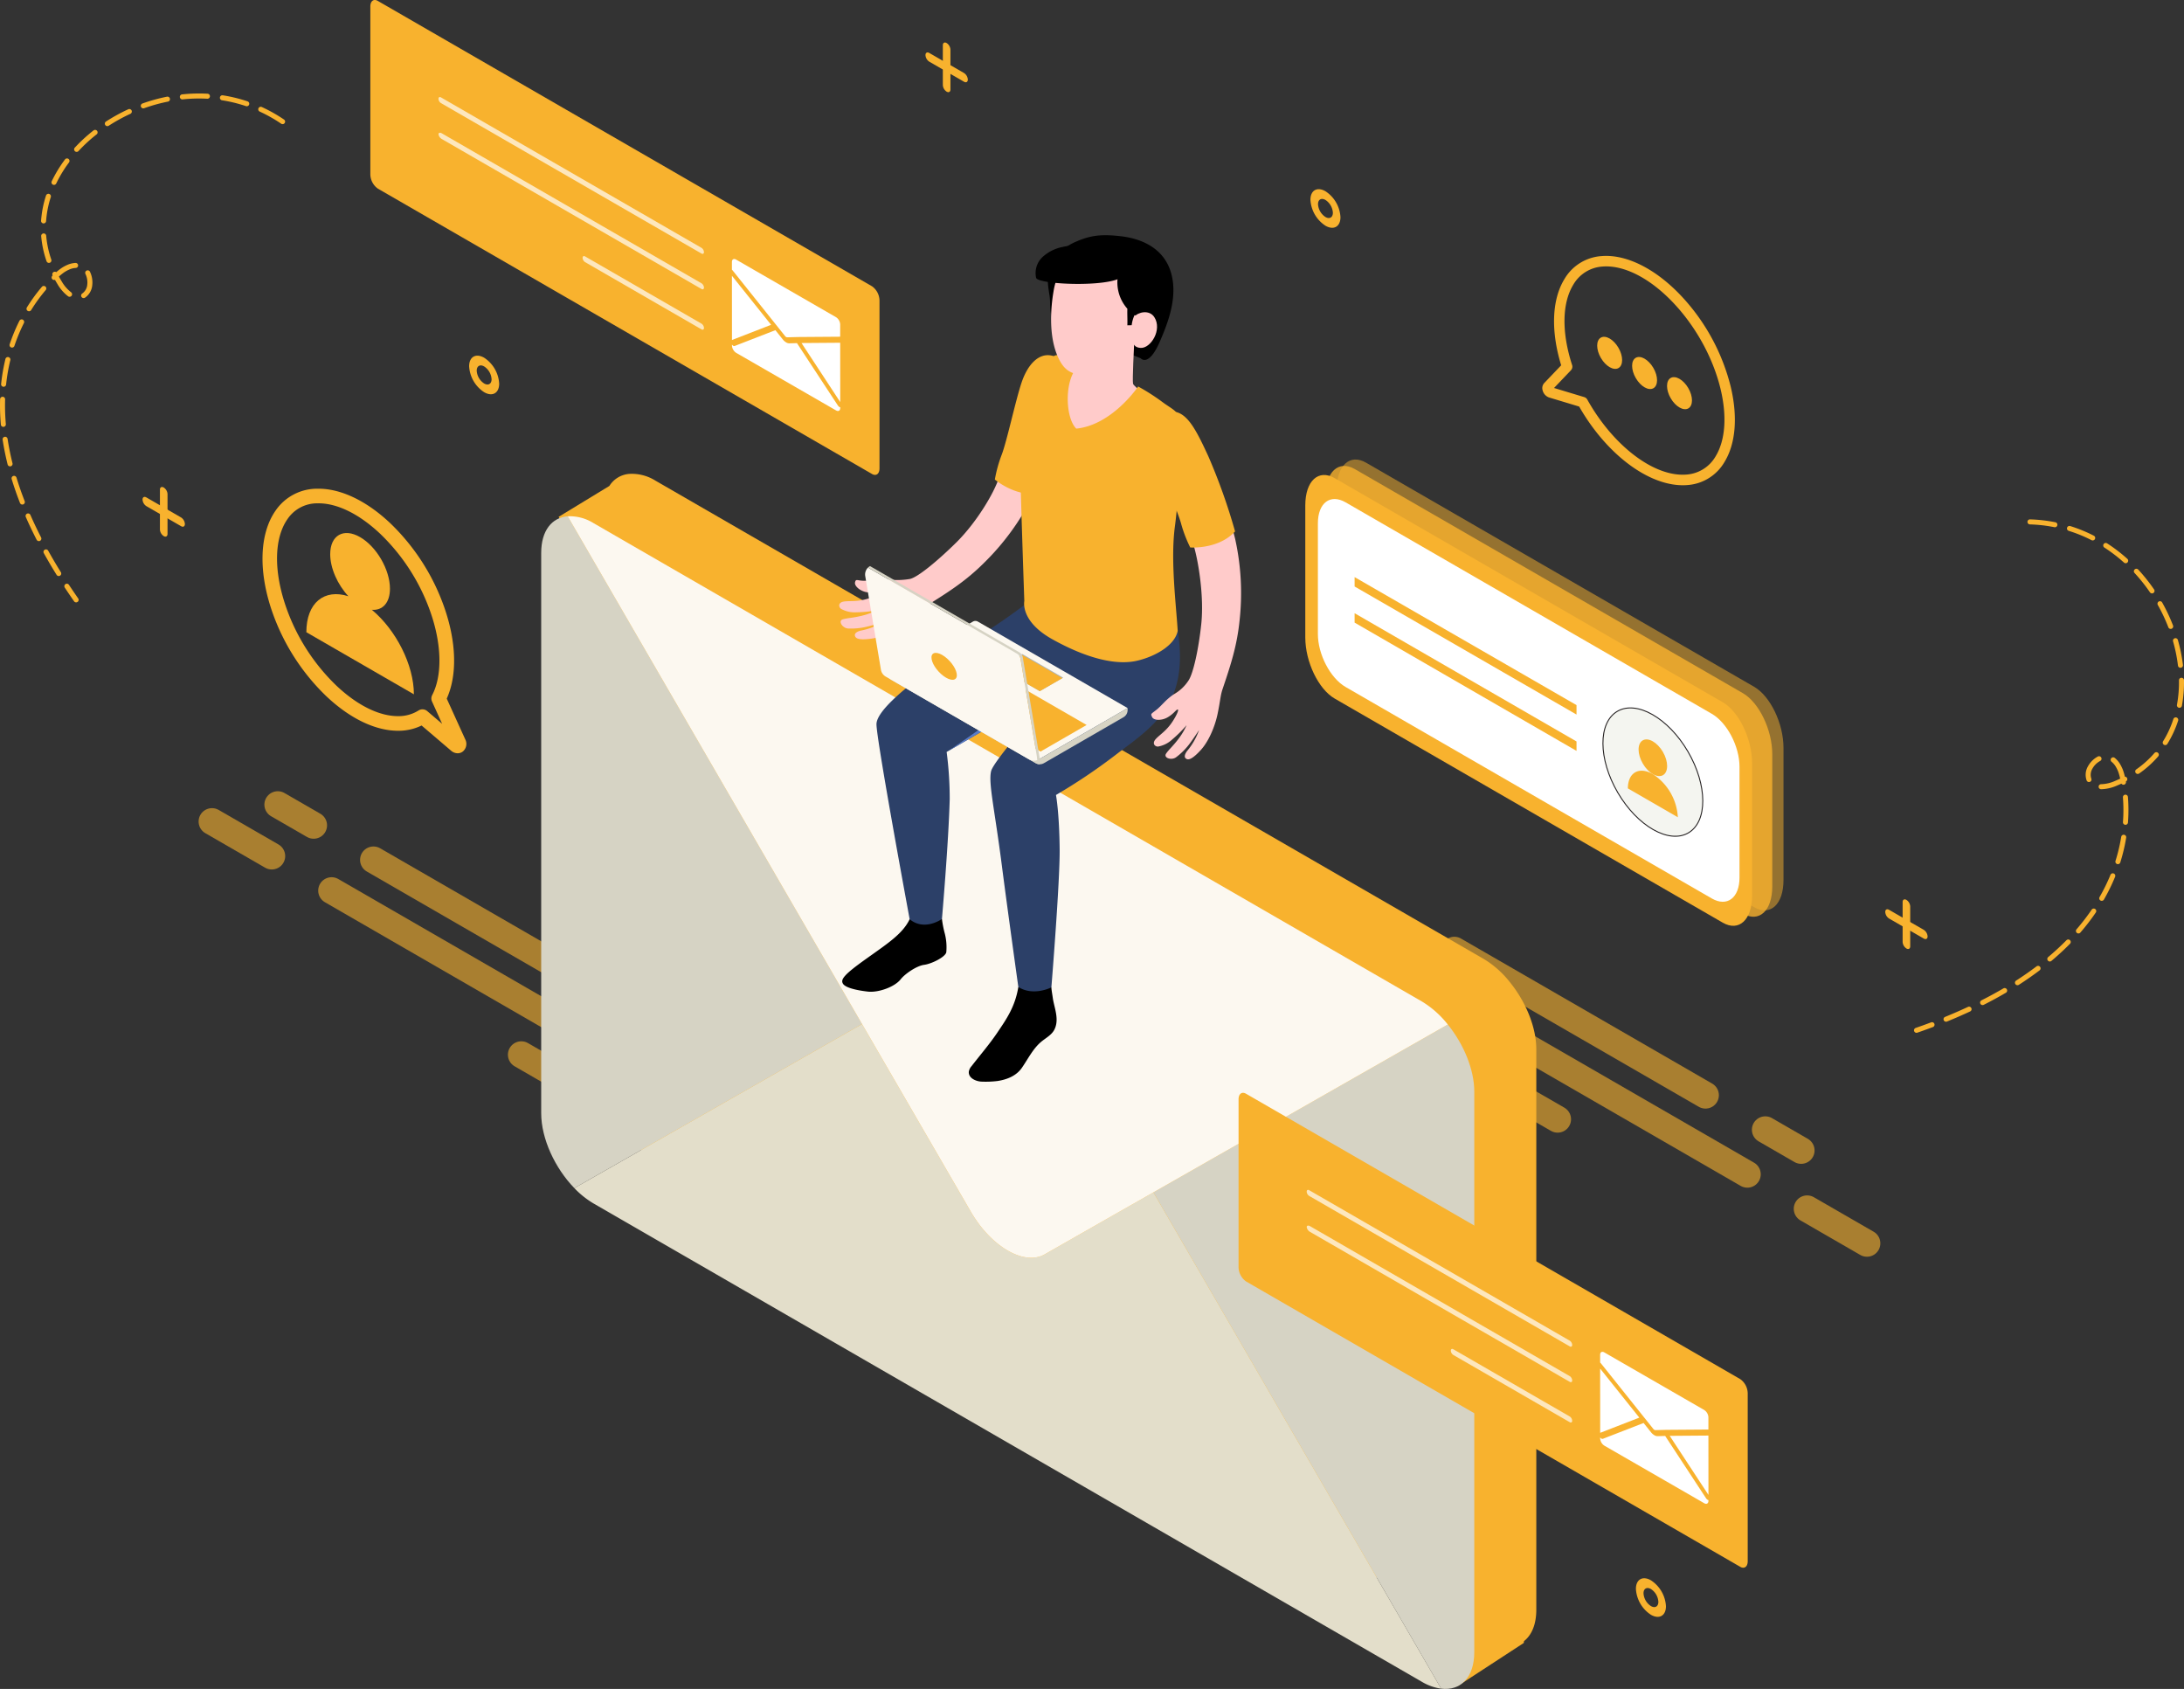 <svg xmlns="http://www.w3.org/2000/svg" width="652.245" height="504.299" viewBox="0 0 652.245 504.299"><rect x="0" y="0" width="652.245" height="504.299" fill="#333333" stroke="none"/><g transform="translate(2872.17 -542.751)"><g transform="translate(-2761.568 542.751)"><path d="M-2604.72,599.059l147.61,85.222c1.228.709,2.223-.044,2.223-1.681V632.489a5.326,5.326,0,0,0-2.223-4.249l-147.61-85.222c-1.228-.709-2.224.043-2.224,1.681V594.81A5.327,5.327,0,0,0-2604.72,599.059Z" transform="translate(2606.944 -542.751)" fill="#f8b22e"/><g transform="translate(107.982 77.338)"><path d="M-2328.231,751.5l-3.27.086a.859.859,0,0,1-.619-.367l-14.533-18.187-1.094-1.369a1.384,1.384,0,0,0-.251-.246l0-2.324c0-.792.557-1.111,1.247-.714l29.836,17.195a2.75,2.75,0,0,1,1.249,2.152l0,3.681-.789.006Z" transform="translate(2348 -728.208)" fill="#fff"/><path d="M-2286.611,788.158l.014,17.718-11.569-17.632Z" transform="translate(2318.948 -763.158)" fill="#fff"/><path d="M-2347.977,759.385l-.015-19.178,11.7,14.641Z" transform="translate(2347.995 -735.203)" fill="#fff"/><path d="M-2347.14,783.874l12.15-4.719,2.2,2.755a3.815,3.815,0,0,0,1.018.9,1.831,1.831,0,0,0,.948.277l2.3-.061a1.7,1.7,0,0,0,.111.2l12.082,18.413a1.38,1.38,0,0,0,.445.441.7.7,0,0,0,.26.089v.233c0,.791-.557,1.111-1.247.714l-29.835-17.195a2.75,2.75,0,0,1-1.249-2.152v-.295a1.316,1.316,0,0,0,.363.331A.53.53,0,0,0-2347.14,783.874Z" transform="translate(2347.973 -757.91)" fill="#fff"/></g><path d="M-2557.4,614.044l77.8,44.918c.411.237.743.048.743-.424a1.636,1.636,0,0,0-.743-1.282l-77.8-44.918c-.411-.237-.743-.048-.743.424A1.637,1.637,0,0,0-2557.4,614.044Z" transform="translate(2578.491 -583.26)" fill="#fff" opacity="0.69"/><path d="M-2454.192,727.913l34.763,20.071c.411.237.743.048.743-.424a1.635,1.635,0,0,0-.743-1.282l-34.763-20.071c-.411-.237-.743-.048-.743.424A1.636,1.636,0,0,0-2454.192,727.913Z" transform="translate(2518.324 -649.644)" fill="#fff" opacity="0.69"/><path d="M-2557.118,638l42.76,24.687,4.995,2.884,29.768,17.187a1.637,1.637,0,0,1,.743,1.282c0,.472-.333.661-.743.424l-29.768-17.187-4.995-2.884-42.76-24.687a2,2,0,0,1-1.021-1.443C-2558.139,637.8-2557.682,637.678-2557.118,638Z" transform="translate(2578.491 -598.175)" fill="#fff" opacity="0.69"/></g><g transform="translate(-2455.7 826.455)" opacity="0.6"><line x1="17.859" y1="10.311" transform="translate(123.23 77.23)" stroke-width="8" stroke="#f8b22e" stroke-linecap="round" stroke-linejoin="round" fill="none"/><line x1="105.37" y1="60.836" transform="translate(0 6.084)" stroke-width="8" stroke="#f8b22e" stroke-linecap="round" stroke-linejoin="round" fill="none"/><line x1="10.716" y1="6.187" transform="translate(110.728 53.618)" stroke-width="8" stroke="#f8b22e" stroke-linecap="round" stroke-linejoin="round" fill="none"/><line x1="75.009" y1="43.307" transform="translate(17.859 0)" stroke-width="8" stroke="#f8b22e" stroke-linecap="round" stroke-linejoin="round" fill="none"/><line x1="17.859" y1="10.311" transform="translate(30.855 40.181)" stroke-width="8" stroke="#f8b22e" stroke-linecap="round" stroke-linejoin="round" fill="none"/></g><g transform="translate(-2808.858 783.001)" opacity="0.6"><g transform="translate(0 5.053)"><line x2="17.859" y2="10.311" fill="none" stroke="#f8b22e" stroke-linecap="round" stroke-linejoin="round" stroke-width="8"/></g><g transform="translate(35.719 25.675)"><line x2="105.37" y2="60.836" fill="none" stroke="#f8b22e" stroke-linecap="round" stroke-linejoin="round" stroke-width="8"/></g><g transform="translate(19.645)"><line x2="10.716" y2="6.187" fill="none" stroke="#f8b22e" stroke-linecap="round" stroke-linejoin="round" stroke-width="8"/></g><g transform="translate(48.22 16.498)"><line x2="75.009" y2="43.307" fill="none" stroke="#f8b22e" stroke-linecap="round" stroke-linejoin="round" stroke-width="8"/></g><g transform="translate(92.375 74.669)"><line x2="17.859" y2="10.311" fill="none" stroke="#f8b22e" stroke-linecap="round" stroke-linejoin="round" stroke-width="8"/></g></g><g transform="translate(-2710.543 684.211)"><path d="M-2472.085,894.833l15.148-9.221a7.7,7.7,0,0,1,6.083-3.608,13.329,13.329,0,0,1,7.675,2.024l247.47,142.877a28.9,28.9,0,0,1,7.688,6.847c4.707,5.79,7.909,13.389,7.909,20.058v167.344c0,4.391-1.384,7.6-3.675,9.379l-.08.557-19.729,12.867-8.578-14.582,3.833-6.62-234.839-135.584a26.637,26.637,0,0,1-5.7-4.574c-5.784-5.953-9.9-14.759-9.9-22.33V914.954l-.441,1.324Z" transform="translate(2477.297 -881.975)" fill="#f8b22e"/><g transform="translate(0 12.67)"><path d="M-2484.583,1090.682V923.35c0-6.672,3.215-10.56,7.92-10.923l87.9,151.613-85.921,48.989C-2480.469,1107.064-2484.583,1098.257-2484.583,1090.682Z" transform="translate(2484.583 -912.398)" fill="#d6d3c4"/><path d="M-1958.207,1276.316c4.706,5.8,7.914,13.394,7.914,20.065v167.332c0,7.574-4.114,11.631-9.9,10.916l-85.922-148.2Z" transform="translate(2228.958 -1124.542)" fill="#d6d3c4"/><path d="M-2455.142,1329.548a26.9,26.9,0,0,1-5.7-4.561l85.92-48.989,32.483,56.029c6.09,10.509,15.968,16.213,22.056,12.734l32.486-18.518,85.922,148.2a15.366,15.366,0,0,1-5.706-2.024Z" transform="translate(2470.741 -1124.357)" fill="#e3deca"/><path d="M-2345.205,1120.028l-120.384-207.641a13.363,13.363,0,0,1,7.679,2.025l247.463,142.873a28.874,28.874,0,0,1,7.688,6.847l-120.39,68.63C-2329.237,1136.241-2339.115,1130.537-2345.205,1120.028Z" transform="translate(2473.51 -912.358)" fill="#fcf8f0"/></g></g><g transform="translate(-2732.064 648.951)"><path d="M-2536.193,800.594c0-2.838,2.012-3.984,4.485-2.557a9.9,9.9,0,0,1,4.485,7.736c0,2.837-2.012,3.984-4.485,2.557A9.9,9.9,0,0,1-2536.193,800.594Zm2.268,1.309a4.894,4.894,0,0,0,2.217,3.825c1.222.706,2.218.138,2.218-1.264a4.9,4.9,0,0,0-2.218-3.825C-2532.93,799.932-2533.926,800.5-2533.926,801.9Z" transform="translate(2536.193 -797.423)" fill="#f8b22e"/></g><g transform="translate(-2480.813 599.241)"><path d="M-1933.685,681.388c0-2.838,2.012-3.985,4.484-2.557a9.9,9.9,0,0,1,4.485,7.735c0,2.837-2.012,3.984-4.485,2.556A9.9,9.9,0,0,1-1933.685,681.388Zm2.268,1.309a4.894,4.894,0,0,0,2.217,3.825c1.223.706,2.217.138,2.217-1.265a4.893,4.893,0,0,0-2.217-3.825C-1930.423,680.726-1931.417,681.294-1931.417,682.7Z" transform="translate(1933.685 -678.217)" fill="#f8b22e"/></g><g transform="translate(-2383.607 1014.006)"><path d="M-1700.583,1676c0-2.838,2.012-3.984,4.484-2.557a9.9,9.9,0,0,1,4.485,7.735c0,2.837-2.012,3.984-4.485,2.556A9.9,9.9,0,0,1-1700.583,1676Zm2.268,1.309a4.893,4.893,0,0,0,2.217,3.824c1.223.706,2.217.139,2.217-1.265a4.893,4.893,0,0,0-2.217-3.825C-1697.321,1675.343-1698.315,1675.91-1698.315,1677.314Z" transform="translate(1700.583 -1672.833)" fill="#f8b22e"/></g><g transform="translate(-2309.146 811.29)"><g transform="translate(5.189)"><path d="M-1508.449,1201.38c.626.361,1.134.072,1.134-.646v-11.908a2.5,2.5,0,0,0-1.134-1.955c-.626-.361-1.133-.073-1.133.646v11.908A2.5,2.5,0,0,0-1508.449,1201.38Z" transform="translate(1509.582 -1186.715)" fill="#f8b22e"/></g><g transform="translate(0 2.958)"><path d="M-1520.891,1196.567l10.377,5.991c.626.362,1.134.073,1.134-.646a2.5,2.5,0,0,0-1.134-1.955l-10.377-5.991c-.626-.362-1.134-.073-1.134.646A2.5,2.5,0,0,0-1520.891,1196.567Z" transform="translate(1522.025 -1193.809)" fill="#f8b22e"/></g></g><g transform="translate(-2829.597 688.158)"><g transform="translate(5.188 0)"><path d="M-2756.5,906.105c.626.362,1.134.072,1.134-.646V893.551a2.5,2.5,0,0,0-1.134-1.955c-.627-.362-1.134-.073-1.134.646V904.15A2.5,2.5,0,0,0-2756.5,906.105Z" transform="translate(2757.636 -891.44)" fill="#f8b22e"/></g><g transform="translate(0 2.958)"><path d="M-2768.944,901.292l10.377,5.991c.626.362,1.134.073,1.134-.646a2.5,2.5,0,0,0-1.134-1.955l-10.377-5.991c-.627-.362-1.134-.073-1.134.646A2.5,2.5,0,0,0-2768.944,901.292Z" transform="translate(2770.078 -898.534)" fill="#f8b22e"/></g></g><g transform="translate(-2595.779 555.449)"><g transform="translate(5.188 0)"><path d="M-2195.8,587.866c.626.362,1.134.073,1.134-.646V575.313a2.5,2.5,0,0,0-1.134-1.955c-.625-.362-1.134-.073-1.134.646v11.908A2.5,2.5,0,0,0-2195.8,587.866Z" transform="translate(2196.934 -573.201)" fill="#f8b22e"/></g><g transform="translate(0 2.958)"><path d="M-2208.242,583.053l10.377,5.991c.626.362,1.134.073,1.134-.646a2.5,2.5,0,0,0-1.134-1.955l-10.377-5.991c-.626-.362-1.134-.073-1.134.646A2.5,2.5,0,0,0-2208.242,583.053Z" transform="translate(2209.376 -580.295)" fill="#f8b22e"/></g></g><g transform="translate(-2793.77 688.673)"><path d="M-2627.823,970.918l-8.833-7.536a15.688,15.688,0,0,1-6.742,1.569c-6.855.1-14.549-3.553-21.69-10.293A64.329,64.329,0,0,1-2681.1,929.9c-4.351-12.187-4.059-23.628.782-30.606a15.016,15.016,0,0,1,12.608-6.614c6.832-.1,14.548,3.553,21.69,10.293a64.329,64.329,0,0,1,16.009,24.761c3.769,10.559,4.068,20.542.865,27.62l5.509,12.13a2.953,2.953,0,0,1-.721,3.675,2.526,2.526,0,0,1-1.532.512A2.992,2.992,0,0,1-2627.823,970.918Zm-39.819-73.876a10.676,10.676,0,0,0-9.088,4.738c-4.04,5.823-4.136,15.786-.257,26.651a59.882,59.882,0,0,0,14.894,23.054c6.311,5.955,12.923,9.189,18.629,9.1a11.178,11.178,0,0,0,5.9-1.694,2.183,2.183,0,0,1,2.583.184l4.46,3.8-3.024-6.658a2.183,2.183,0,0,1,.051-1.908c3.094-5.958,2.859-15.347-.629-25.117a59.88,59.88,0,0,0-14.894-23.054c-6.23-5.879-12.757-9.1-18.41-9.1Z" transform="translate(2684.165 -892.676)" fill="#f8b22e"/><g transform="translate(13.091 13.231)"><path d="M-2620.656,972.565l-32.116-18.542c0-8.8,5.369-13.054,12.553-10.744-3.182-3.406-5.428-8.331-5.428-12.545,0-5.667,4-7.949,8.923-5.108,4.94,2.852,8.923,9.744,8.923,15.411,0,4.214-2.227,6.556-5.409,6.288C-2626.026,953.311-2620.656,963.76-2620.656,972.565Z" transform="translate(2652.772 -924.404)" fill="#f8b22e"/></g></g><g transform="translate(-2411.563 619.162)"><g transform="translate(0)"><path d="M-1749.978,780.44a61.825,61.825,0,0,1-6.634-9.472l-9.005-2.716a3.018,3.018,0,0,1-1.91-2.122,2.243,2.243,0,0,1,.475-2.174l5.065-5.306c-3.13-10.215-2.8-19.531.925-25.671a13.917,13.917,0,0,1,11.135-6.939c8.031-.649,17.623,4.57,25.656,13.965h0a61.213,61.213,0,0,1,12.9,24.964c2.162,9.023,1.519,17.012-1.812,22.5a13.917,13.917,0,0,1-11.135,6.939q-.673.055-1.359.054C-1733.421,794.459-1742.394,789.31-1749.978,780.44Zm23.323-38.4c-7.381-8.632-15.988-13.445-23.019-12.877a10.891,10.891,0,0,0-8.708,5.441c-3.364,5.537-3.487,14.274-.339,23.97a1.569,1.569,0,0,1-.357,1.567l-5.043,5.281,9.017,2.719a1.571,1.571,0,0,1,.916.736,58.985,58.985,0,0,0,6.594,9.519c7.381,8.633,15.986,13.445,23.019,12.876a10.891,10.891,0,0,0,8.708-5.441c6.105-10.051,1.266-29.7-10.787-43.793Z" transform="translate(1767.621 -725.986)" fill="#f8b22e"/></g><g transform="translate(14.845 22.881)"><ellipse cx="3.032" cy="5.252" rx="3.032" ry="5.252" transform="translate(0 3.06) rotate(-30.31)" fill="#f8b22e"/><ellipse cx="3.032" cy="5.252" rx="3.032" ry="5.252" transform="translate(10.43 9.082) rotate(-30.31)" fill="#f8b22e"/><ellipse cx="3.032" cy="5.252" rx="3.032" ry="5.252" transform="translate(20.86 15.103) rotate(-30.31)" fill="#f8b22e"/></g></g><g transform="translate(-2482.35 679.958)"><g transform="translate(0 0)"><path d="M-1906.115,938.536l115.888,66.908c4.848,2.8,8.778-.834,8.778-8.115V957.881c0-7.281-3.93-15.452-8.778-18.251l-115.888-66.908c-4.848-2.8-8.778.834-8.778,8.115v39.448C-1914.892,927.566-1910.962,935.737-1906.115,938.536Z" transform="translate(1924.266 -871.777)" fill="#f8b22e" opacity="0.5"/><path d="M-1914.153,943.124l115.888,66.908c4.848,2.8,8.778-.834,8.778-8.115V962.468c0-7.281-3.93-15.452-8.778-18.251l-115.888-66.908c-4.848-2.8-8.778.834-8.778,8.115v39.448C-1922.931,932.154-1919,940.325-1914.153,943.124Z" transform="translate(1928.952 -874.452)" fill="#f8b22e" opacity="0.8"/><path d="M-1928.592,949.609l115.888,66.908c4.848,2.8,8.778-.834,8.778-8.115V968.954c0-7.281-3.93-15.452-8.778-18.251l-115.888-66.908c-4.848-2.8-8.778.835-8.778,8.115v39.448C-1937.37,938.639-1933.44,946.81-1928.592,949.609Z" transform="translate(1937.37 -878.233)" fill="#f8b22e"/><g transform="translate(8.886 29.957)"><g transform="translate(75.79 37.042)"><ellipse cx="14.282" cy="25.093" rx="14.282" ry="25.093" transform="translate(0 11.679) rotate(-24.135)" fill="#252d89"/><g transform="translate(14.994 15.117)"><ellipse cx="4.083" cy="7.174" rx="4.083" ry="7.174" transform="matrix(0.913, -0.409, 0.409, 0.913, 1.64, 3.339)" fill="#252d89"/><path d="M-1690.059,1101.788c4.583,2.646,8.3,9.632,8.3,15.6l-16.6-9.583C-1698.358,1101.836-1694.643,1099.141-1690.059,1101.788Z" transform="translate(1698.358 -1087.394)" fill="#252d89"/></g></g><path d="M-1916.06,947.148l73.721,42.531v-3.556l-73.721-42.509Z" transform="translate(1916.06 -943.614)" fill="#252d89"/><path d="M-1916.06,979.8l73.721,42.617v-3.557l-73.721-42.595Z" transform="translate(1916.06 -962.65)" fill="#252d89"/></g></g><g transform="translate(3.763 11.795)"><path d="M-1920.063,956.19l109.351,63.134c4.575,2.641,8.283-.162,8.283-6.262V980.015c0-6.1-3.708-13.185-8.283-15.826l-109.351-63.134c-4.575-2.641-8.283.162-8.283,6.262v33.047C-1928.346,946.464-1924.638,953.549-1920.063,956.19Z" transform="translate(1928.346 -900.061)" fill="#fff"/><g transform="translate(10.967 23.32)"><g transform="translate(67.984 33.943)"><ellipse cx="12.137" cy="21.022" rx="12.137" ry="21.022" transform="translate(0 12.25) rotate(-30.31)" fill="#f4f5f0" stroke="#231f20" stroke-miterlimit="10" stroke-width="0.287"/><g transform="translate(13.627 13.053)"><ellipse cx="3.47" cy="6.011" rx="3.47" ry="6.011" transform="translate(1.432 3.502) rotate(-30.308)" fill="#f8b22e"/><path d="M-1698.881,1095.623a16.438,16.438,0,0,1,7.461,12.868l-14.921-8.615C-1706.342,1095.148-1703,1093.244-1698.881,1095.623Z" transform="translate(1706.342 -1083.79)" fill="#f8b22e"/></g></g><path d="M-1902.046,958.782l66.272,38.237V994.2l-66.272-38.219Z" transform="translate(1902.046 -955.983)" fill="#f8b22e"/><path d="M-1902.046,984.642l66.272,38.3v-2.817l-66.272-38.287Z" transform="translate(1902.046 -971.059)" fill="#f8b22e"/></g></g></g><g transform="translate(-2300.556 697.834)"><path d="M-1473.98,1055.982c-2.112,1.238-4.34,2.452-6.622,3.609a.75.75,0,0,1-1.008-.329.756.756,0,0,1,.33-1.008c2.255-1.143,4.457-2.343,6.542-3.565a.75.75,0,0,1,1.026.268.75.75,0,0,1-.264,1.024Zm2.824-2.594a.749.749,0,0,1,.225-1.036c2.125-1.366,4.176-2.794,6.1-4.247a.753.753,0,0,1,1.051.146.751.751,0,0,1-.146,1.051c-1.951,1.475-4.034,2.925-6.191,4.312l-.023.014A.749.749,0,0,1-1471.156,1053.389Zm-13.514,8.18c-2.216,1.034-4.54,2.047-6.905,3.011a.75.75,0,0,1-.977-.411.75.75,0,0,1,.411-.977c2.343-.955,4.643-1.958,6.838-2.981a.749.749,0,0,1,1,.363.75.75,0,0,1-.3.961C-1484.624,1061.546-1484.647,1061.558-1484.67,1061.569Zm23.227-15.182a.75.75,0,0,1,.092-1.056c1.928-1.619,3.762-3.311,5.45-5.027a.749.749,0,0,1,1.06-.009.749.749,0,0,1,.009,1.06c-1.721,1.751-3.59,3.475-5.554,5.125a.739.739,0,0,1-.1.071A.749.749,0,0,1-1461.442,1046.387Zm-34.34,19.842c-1.514.57-3.078,1.135-4.649,1.679a.75.75,0,0,1-.954-.463.749.749,0,0,1,.463-.954c1.558-.54,3.109-1.1,4.611-1.666a.75.75,0,0,1,.966.437.749.749,0,0,1-.318.909A.7.7,0,0,1-1495.782,1066.229Zm42.973-28.133a.749.749,0,0,1-.076-1.058,64.105,64.105,0,0,0,4.517-5.861.75.75,0,0,1,1.042-.2.75.75,0,0,1,.2,1.042,65.489,65.489,0,0,1-4.623,6,.753.753,0,0,1-.184.155A.75.75,0,0,1-1452.808,1038.1Zm7.075-9.653a.75.75,0,0,1-.276-1.024,55.565,55.565,0,0,0,3.254-6.632.749.749,0,0,1,.978-.409.749.749,0,0,1,.41.977,57,57,0,0,1-3.342,6.812.744.744,0,0,1-.267.27A.749.749,0,0,1-1445.734,1028.443Zm4.975-10.884a.749.749,0,0,1-.49-.94,51.651,51.651,0,0,0,1.707-7.183.75.75,0,0,1,.861-.62.749.749,0,0,1,.619.86,53.186,53.186,0,0,1-1.757,7.392.748.748,0,0,1-.332.42A.75.75,0,0,1-1440.758,1017.559Zm2.43-11.723a.75.75,0,0,1-.692-.8,48.7,48.7,0,0,0-.011-7.383.751.751,0,0,1,.689-.807.75.75,0,0,1,.807.689,50.18,50.18,0,0,1,.011,7.611.748.748,0,0,1-.366.59A.749.749,0,0,1-1438.328,1005.837Zm-.4-11.975a.749.749,0,0,1-.756-.313q-.639.294-1.293.567a12.434,12.434,0,0,1-4.772,1.1.75.75,0,0,1-.743-.757.75.75,0,0,1,.757-.743,10.981,10.981,0,0,0,4.182-.99c.508-.211,1.011-.434,1.5-.666a16.248,16.248,0,0,0-.566-2.027,10.056,10.056,0,0,0-.706-1.473,5.41,5.41,0,0,0-1.283-1.525.75.75,0,0,1-.13-1.053.75.75,0,0,1,1.053-.13,6.915,6.915,0,0,1,1.65,1.942,11.5,11.5,0,0,1,.813,1.694,16.418,16.418,0,0,1,.57,1.976.749.749,0,0,1,.651.408.754.754,0,0,1-.325,1.009l-.024.012c.005.029.011.058.017.088a.75.75,0,0,1-.354.783A.746.746,0,0,1-1438.73,993.862Zm3.5-3.525a.75.75,0,0,1,.186-1.044,29.24,29.24,0,0,0,5.414-4.872.749.749,0,0,1,1.057-.078.749.749,0,0,1,.078,1.058,30.756,30.756,0,0,1-5.691,5.123l-.047.03A.75.75,0,0,1-1435.226,990.337Zm8.432-8.408a.749.749,0,0,1-.24-1.033,30.042,30.042,0,0,0,3.064-6.617.749.749,0,0,1,.945-.482.75.75,0,0,1,.482.945,31.579,31.579,0,0,1-3.218,6.948.745.745,0,0,1-.253.248A.75.75,0,0,1-1426.794,981.929Zm-22.105,11.093a.75.75,0,0,1-.97-.429,5.042,5.042,0,0,1,.415-4.254,7.352,7.352,0,0,1,2.944-2.893.75.75,0,0,1,1.009.327.753.753,0,0,1-.326,1.009,5.819,5.819,0,0,0-2.323,2.3,3.58,3.58,0,0,0-.32,2.971.75.75,0,0,1-.316.915A.845.845,0,0,1-1448.9,993.023Zm26.606-22.134a.75.75,0,0,1-.6-.873,37.71,37.71,0,0,0,.6-7.314.749.749,0,0,1,.739-.76.75.75,0,0,1,.76.739,39.167,39.167,0,0,1-.621,7.605.746.746,0,0,1-.355.51A.749.749,0,0,1-1422.293,970.889Zm.532-11.939a.75.75,0,0,1-.833-.655,46.344,46.344,0,0,0-1.463-7.224.75.75,0,0,1,.515-.927.75.75,0,0,1,.927.515,47.9,47.9,0,0,1,1.51,7.458.75.75,0,0,1-.362.734A.744.744,0,0,1-1421.761,958.949Zm-2.735-11.65a.75.75,0,0,1-.969-.43,51.171,51.171,0,0,0-3.151-6.678.762.762,0,0,1,.285-1.021.75.75,0,0,1,1.021.285,52.658,52.658,0,0,1,3.244,6.875.75.75,0,0,1-.316.914A.8.8,0,0,1-1424.5,947.3Zm-6.463-10.875a50.48,50.48,0,0,0-4.6-5.773.75.75,0,0,1,.04-1.06.75.75,0,0,1,1.06.041,51.943,51.943,0,0,1,4.738,5.945.75.75,0,0,1-.2,1.042l-.041.027A.75.75,0,0,1-1430.959,936.425Zm-7.755-8.882a46.4,46.4,0,0,0-5.853-4.48.751.751,0,0,1-.224-1.037.75.75,0,0,1,1.037-.223,47.842,47.842,0,0,1,6.043,4.625.75.75,0,0,1,.056,1.059.75.75,0,0,1-.175.144A.749.749,0,0,1-1438.714,927.543Zm-9.685-6.69a43.179,43.179,0,0,0-6.816-2.782.75.75,0,0,1-.493-.939.751.751,0,0,1,.939-.493,44.752,44.752,0,0,1,7.053,2.879.75.75,0,0,1,.326,1.009.745.745,0,0,1-.284.3A.749.749,0,0,1-1448.4,920.853Zm-11.1-3.875a43.961,43.961,0,0,0-7.313-.834.75.75,0,0,1-.727-.772.75.75,0,0,1,.772-.727,45.465,45.465,0,0,1,7.563.863.75.75,0,0,1,.587.883.748.748,0,0,1-.352.5A.749.749,0,0,1-1459.494,916.978Z" transform="translate(1501.426 -914.645)" fill="#f8b22e"/></g><g transform="translate(-2872.17 570.664)"><path d="M-2864.469,736.128a.75.75,0,0,1,.387-.984.751.751,0,0,1,.988.386c.971,2.213,2.049,4.477,3.2,6.726a.755.755,0,0,1-.324,1.01.75.75,0,0,1-1.01-.325c-1.169-2.276-2.26-4.567-3.243-6.808Zm-1.723-4.154-.01-.025c-.933-2.388-1.767-4.785-2.481-7.124a.751.751,0,0,1,.5-.936.753.753,0,0,1,.937.5c.7,2.3,1.524,4.663,2.443,7.016a.75.75,0,0,1-.425.971A.75.75,0,0,1-2866.192,731.974Zm7.067,14.888a.749.749,0,0,1,.325-.952.749.749,0,0,1,1.019.291c1.176,2.117,2.45,4.279,3.786,6.427a.749.749,0,0,1-.241,1.033.75.75,0,0,1-1.033-.241c-1.349-2.169-2.635-4.353-3.823-6.491C-2859.1,746.907-2859.115,746.885-2859.125,746.862Zm-10.73-26.287a.785.785,0,0,1-.04-.116c-.622-2.489-1.123-4.982-1.489-7.41a.749.749,0,0,1,.63-.853.749.749,0,0,1,.853.629c.359,2.381.851,4.827,1.461,7.269a.75.75,0,0,1-.546.91A.75.75,0,0,1-2869.855,720.576Zm16.963,36.533a.749.749,0,0,1,.275-.922.75.75,0,0,1,1.039.213c.884,1.339,1.811,2.7,2.755,4.055a.748.748,0,0,1-.185,1.044.749.749,0,0,1-1.044-.185c-.952-1.362-1.887-2.738-2.779-4.088A.779.779,0,0,1-2852.893,757.108Zm-18.97-48.333a.766.766,0,0,1-.058-.233,65.6,65.6,0,0,1-.223-7.57.75.75,0,0,1,.772-.727.749.749,0,0,1,.727.771,64.01,64.01,0,0,0,.218,7.4.75.75,0,0,1-.682.811A.75.75,0,0,1-2871.862,708.775Zm.081-11.967a.745.745,0,0,1-.057-.375,56.966,56.966,0,0,1,1.292-7.477.75.75,0,0,1,.906-.551.75.75,0,0,1,.551.906,55.487,55.487,0,0,0-1.258,7.279.75.75,0,0,1-.824.667A.75.75,0,0,1-2871.781,696.808Zm2.519-11.7a.75.75,0,0,1-.022-.535,53.184,53.184,0,0,1,2.916-7.016.75.75,0,0,1,1.007-.333.751.751,0,0,1,.333,1.007,51.684,51.684,0,0,0-2.834,6.818.75.75,0,0,1-.948.473A.749.749,0,0,1-2869.262,685.111Zm5.071-10.843a.748.748,0,0,1,.051-.692,50.21,50.21,0,0,1,4.477-6.156.75.75,0,0,1,1.057-.084.751.751,0,0,1,.084,1.057,48.65,48.65,0,0,0-4.342,5.971.75.75,0,0,1-1.032.243A.745.745,0,0,1-2864.192,674.268Zm7.5-9.339a.75.75,0,0,1,.173-.842l.065-.062-.012-.024a.754.754,0,0,1,.328-1.008.75.75,0,0,1,.767.052,16.328,16.328,0,0,1,1.621-1.265,11.5,11.5,0,0,1,1.653-.895,6.9,6.9,0,0,1,2.476-.6.75.75,0,0,1,.776.723.75.75,0,0,1-.723.776,5.431,5.431,0,0,0-1.934.482,10,10,0,0,0-1.435.778,16.284,16.284,0,0,0-1.648,1.309c.263.477.54.953.827,1.422a10.984,10.984,0,0,0,2.8,3.256.75.75,0,0,1,.177,1.045.75.75,0,0,1-1.045.177,12.424,12.424,0,0,1-3.215-3.7c-.247-.4-.485-.809-.715-1.218a.751.751,0,0,1-.8-.191A.756.756,0,0,1-2856.688,664.929Zm-1.557-5.1a.556.556,0,0,1-.021-.053,30.741,30.741,0,0,1-1.6-7.488.749.749,0,0,1,.684-.81.749.749,0,0,1,.81.684,29.235,29.235,0,0,0,1.523,7.122.75.75,0,0,1-.462.954A.749.749,0,0,1-2858.245,659.828Zm-1.595-11.8a.745.745,0,0,1-.059-.349,31.561,31.561,0,0,1,1.473-7.514.75.75,0,0,1,.944-.482.749.749,0,0,1,.482.945,30.1,30.1,0,0,0-1.4,7.156.749.749,0,0,1-.8.7A.748.748,0,0,1-2859.84,648.031Zm11.963,22.3a.751.751,0,0,1,.281-.926,3.579,3.579,0,0,0,1.485-2.593,5.82,5.82,0,0,0-.531-3.225.753.753,0,0,1,.328-1.008.75.75,0,0,1,1.008.328,7.342,7.342,0,0,1,.685,4.071,5.042,5.042,0,0,1-2.161,3.687.75.75,0,0,1-1.037-.222A.823.823,0,0,1-2847.877,670.327Zm-8.855-33.8a.749.749,0,0,1,.011-.621,39.14,39.14,0,0,1,3.962-6.522.75.75,0,0,1,1.049-.152.75.75,0,0,1,.152,1.049,37.717,37.717,0,0,0-3.81,6.271.749.749,0,0,1-1,.354A.747.747,0,0,1-2856.733,636.522Zm6.763-9.853a.748.748,0,0,1,.137-.807,47.825,47.825,0,0,1,5.6-5.152.749.749,0,0,1,1.052.127.75.75,0,0,1-.127,1.053,46.4,46.4,0,0,0-5.425,4.99.75.75,0,0,1-1.06.042A.742.742,0,0,1-2849.969,626.67Zm9.172-7.685a.75.75,0,0,1,.281-.926,52.667,52.667,0,0,1,6.662-3.662.749.749,0,0,1,.994.369.761.761,0,0,1-.369.994,51.191,51.191,0,0,0-6.471,3.558.75.75,0,0,1-1.037-.221A.8.8,0,0,1-2840.8,618.984Zm10.735-5.307c-.006-.015-.012-.03-.018-.045a.75.75,0,0,1,.453-.959,51.961,51.961,0,0,1,7.325-2.032.75.75,0,0,1,.882.589.75.75,0,0,1-.589.882,50.427,50.427,0,0,0-7.113,1.973A.75.75,0,0,1-2830.063,613.677ZM-2818.4,611a.754.754,0,0,1-.057-.219.75.75,0,0,1,.667-.824,47.932,47.932,0,0,1,7.607-.2.75.75,0,0,1,.708.79.75.75,0,0,1-.79.708,46.41,46.41,0,0,0-7.368.192A.75.75,0,0,1-2818.4,611Zm11.961.272a.748.748,0,0,1-.052-.412.75.75,0,0,1,.856-.626,44.751,44.751,0,0,1,7.4,1.809.751.751,0,0,1,.47.95.75.75,0,0,1-.95.47,43.19,43.19,0,0,0-7.151-1.748A.749.749,0,0,1-2806.437,611.27Zm11.455,3.436a.749.749,0,0,1,.007-.61.75.75,0,0,1,.994-.37,45.481,45.481,0,0,1,6.63,3.741.75.75,0,0,1,.2,1.042.75.75,0,0,1-1.042.2,43.938,43.938,0,0,0-6.41-3.617A.75.75,0,0,1-2794.982,614.706Z" transform="translate(2872.171 -609.688)" fill="#f8b22e"/></g><g transform="translate(-2621.537 612.984)"><path d="M-2111.525,712.358c3.827-1.372,7.036-1.366,11.226-.92,7.86.835,14.477,4.656,15.794,13.087.993,6.349-1.382,12.844-3.892,18.567-3.328,7.588-5.642,4.83-5.642,4.83l-19.273-7.771c-1.776-.716-4.455-1.244-5.934-2.541-2.353-2.065-1.583-5.6-2.011-8.361-.573-3.693-1.143-6.827.894-10.269a15.41,15.41,0,0,1,7.2-5.966C-2112.6,712.766-2112.059,712.549-2111.525,712.358Z" transform="translate(2184.074 -711.171)"/><path d="M-2263.739,865.445c2.112.035,3.953-.725,6.921-.439a21.941,21.941,0,0,0,6.732-.1c2.409-.435,8.791-5.851,13.9-10.9,6.03-5.96,11.294-14.77,12.725-19.295,2.419-7.659,5.934-23.367,7.69-28.666s4.356-6.434,7.569-7.061c3.772-.736,6.306.639,4.724,8.53s-5.151,22.987-9.986,32.838a74.761,74.761,0,0,1-14.462,19.766c-5.392,5.371-10.481,8.611-16.935,12.64-1.761,1.1-2.8,2.349-5.9,4.838s-7.3,4.613-10.594,5.094-4.564.133-4.951-.489c-.487-.784.049-1.475,1.53-1.867a20.283,20.283,0,0,0,6.77-2.583s-3.2,1.02-5.163,1.462a20.024,20.024,0,0,1-5.334.477c-1.73-.111-3.06-2.308-1.579-2.74s2.748-.364,5.65-1.061a19.9,19.9,0,0,0,4.446-1.617,37.573,37.573,0,0,1-5.948.575,8.4,8.4,0,0,1-4.625-1.005c-.726-.417-1.091-1.914.82-2.207,1.716-.261,4,.143,7.194-.867,2.322-.733,3.86-1.572,3.442-1.824s-1.751.272-3.842-.09c-2-.345-3.755-1.877-3.472-2.982S-2265.849,865.409-2263.739,865.445Z" transform="translate(2271.145 -762.26)" fill="#ffcbca"/><path d="M-2142.87,797.164c-3.784-.734-7.058,2.706-8.875,8.175s-4.33,17.31-5.888,21.409a40.065,40.065,0,0,0-2.06,7.449s6.423,5.5,13.628,4.077a177.133,177.133,0,0,0,6.855-22.743C-2137.064,805.125-2136.065,798.483-2142.87,797.164Z" transform="translate(2206.17 -761.247)" fill="#f8b22e"/><path d="M-2239.207,1200.754a31.766,31.766,0,0,0,.726,3.889,16.48,16.48,0,0,1,.566,6.068c-.318,1.422-4.363,3.439-6.612,3.736s-5.724,2.692-7,4.311c-1.823,2.319-6.688,4.04-9.823,3.68s-6.668-1.1-7.425-2.365.3-2.687,6.872-7.374,10.982-7.529,13.05-11.875Z" transform="translate(2269.885 -996.593)"/><path d="M-2162.533,1273.626c-1.669,2.393-4.488,3.5-7.346,3.913a29.046,29.046,0,0,1-4.554.177c-1.605-.021-4.071-.962-3.925-2.963a3.312,3.312,0,0,1,.842-1.686c2.574-3.333,5.346-6.525,7.7-10.023,2.655-3.937,5.29-7.659,6.25-13.59l9.87.113c.035.827.263,1.992.412,3.083s.445,2.176.691,3.258c.49,2.14.823,4.387-.28,6.405-.828,1.511-2.466,2.355-3.8,3.451C-2159.2,1267.853-2160.657,1270.931-2162.533,1273.626Z" transform="translate(2217.055 -1024.985)"/><path d="M-2154.5,981.337c3.574,22.333-7.914,28.853-18.8,37.236a172.772,172.772,0,0,1-17.56,11.776s1,5.247,1.1,16.247c.09,9.688-2.47,41.194-2.47,41.194s-5.342,2.765-9.87-.113c0,0-3.333-23.868-4.892-36.037-2.187-17.1-4.092-24.825-3.246-28.39.745-3.143,14.875-18.829,18.3-24.094l-31.574,18.342a107.78,107.78,0,0,1,.919,14.022c-.346,13.151-2.322,35.85-2.322,35.85s-5.205,3.76-9.644.072c0,0-9.908-53.5-9.908-58.216,0-7.164,28.913-25.111,35.35-29.355,5.209-3.434,11.044-7.91,11.044-7.91Z" transform="translate(2255.591 -863.208)" fill="#2c4068"/><path d="M-2162.643,1022.792a22.781,22.781,0,0,1-7.214-10.29,51.786,51.786,0,0,0,1.124,7.826c.854,3.416-25.485,20.806-25.485,20.806Z" transform="translate(2226.297 -886.844)" fill="#597bc6"/><path d="M-2092.928,789.717s-.547,10.64-.311,11.58,4.882,4.059,6.235,5.177-7.352,9.707-11.588,11.648-17.649-3.176-17.885-9.765,2.3-12.119,4.354-12.414S-2092.928,789.717-2092.928,789.717Z" transform="translate(2180.984 -756.963)" fill="#ffcbca"/><path d="M-2106.313,806.378s-7.718,11.5-18.488,12.582c-3.395-3.345-3.706-15.258.995-19.064,0,0-4.319-3.485-7.275-2.809a15.255,15.255,0,0,0-6.65,8.484,69.068,69.068,0,0,0-3.8,24.621c.224,12.461,1.431,46.216,1.221,40.24,0,0-1.362,6,8.373,11.425s18.712,7.936,25.315,6.4c5.453-1.271,11.268-4.6,12.121-8.915-.488-7.909-2.173-21.117-.853-31.063s1.2-18.2,1.745-26.24-1.059-7.879-5.092-10.747A63.434,63.434,0,0,0-2106.313,806.378Z" transform="translate(2195.588 -761.209)" fill="#f8b22e"/><path d="M-2118.7,732.029h0c1.268-8.26,7.216-14.515,15.733-14.042a16.428,16.428,0,0,1,15.49,17.314,16.278,16.278,0,0,1-7.15,12.581,16.664,16.664,0,0,1-1.318,3.61c-3.01,3.523-12.119,5.7-14.736,5.324-3.359-.481-5.179-1.881-6.779-5.554C-2120.284,744.779-2119.4,736.11-2118.7,732.029Z" transform="translate(2182.681 -715.13)" fill="#ffcbca"/><path d="M-2046.17,927.6c1.655-1.311,2.718-2.984,5.2-4.644a12.57,12.57,0,0,0,4.413-4.138c1.473-2.208,3.047-9.708,3.8-16.854.887-8.431-.941-19.25-2.371-23.775-2.906-9.186-9.064-21.6-11.062-26.808s-.71-7.738,1.376-10.258c2.452-2.961,6.742-2.791,10.521,4.316a149.39,149.39,0,0,1,11.631,31.015,74.718,74.718,0,0,1,1.344,24.455c-.766,7.572-2.65,13.3-5.087,20.512-.667,1.965-.674,3.587-1.5,7.482s-2.721,8.194-4.967,10.655-3.444,2.995-4.137,2.759c-.875-.3-.9-1.173,0-2.414a20.262,20.262,0,0,0,3.6-6.288s-1.825,2.814-3.065,4.4a20.1,20.1,0,0,1-3.823,3.751c-1.407,1.01-3.831.155-2.958-1.119s1.893-2.024,3.7-4.4a19.813,19.813,0,0,0,2.414-4.07,37.5,37.5,0,0,1-4.236,4.214,8.385,8.385,0,0,1-4.213,2.153c-.827.138-2.058-.789-.766-2.225,1.162-1.291,3.182-2.423,5.016-5.231,1.329-2.039,1.99-3.663,1.506-3.594s-1.183,1.322-3.031,2.368c-1.763,1-4.092.928-4.575-.106S-2047.824,928.909-2046.17,927.6Z" transform="translate(2140.881 -785.876)" fill="#ffcbca"/><path d="M-2044.5,838.238c-3.482,1.651-4.081,6.363-2.3,11.844s6.773,16.508,7.947,20.734a40.028,40.028,0,0,0,2.758,7.221s8.432.62,13.389-4.794a176.668,176.668,0,0,0-7.96-22.38C-2035.1,841.208-2038.234,835.266-2044.5,838.238Z" transform="translate(2140.922 -784.801)" fill="#f8b22e"/><g transform="translate(7.729 98.791)"><path d="M-2236.545,1002.264l25.5-14.721a1.467,1.467,0,0,1,1.466,0l44.73,25.826-26.23,15.146Z" transform="translate(2243.245 -970.969)" fill="#fcf8f0"/><path d="M-2183.278,1037.324l13.752-7.932-40.216-23.221-13.825,7.892Z" transform="translate(2235.678 -981.944)" fill="#f8b22e"/><path d="M-2137.635,1018.083l-.252.146-6.742,3.891-11.989-6.921-.25-.143,7-4.038Z" transform="translate(2196.794 -984.77)" fill="#aeb5b7"/><path d="M-2137.538,1018.633l-6.742,3.891-11.99-6.921,6.747-3.892Z" transform="translate(2196.445 -985.174)" fill="#f8b22e"/><path d="M-2164.85,1034.224v.6a2.469,2.469,0,0,1-1.228,2.131l-23.771,13.722a2.433,2.433,0,0,1-1.23.328,2.432,2.432,0,0,1-1.226-.328l-43.009-24.829a2.46,2.46,0,0,1-1.23-2.131v-.6l45.465,26.25Z" transform="translate(2243.245 -991.825)" fill="#d6d3c4"/><path d="M-2191.08,1049.369V1051a2.432,2.432,0,0,1-1.226-.328l-43.009-24.829a2.46,2.46,0,0,1-1.23-2.131v-.6Z" transform="translate(2243.245 -991.825)" fill="#d6d3c4"/><path d="M-2201.14,1006.614a2.916,2.916,0,0,1-2.51-.193l-42.818-24.722a2.916,2.916,0,0,1-1.417-2.036l-4.686-27.954a2.97,2.97,0,0,1-.04-.477,2.923,2.923,0,0,1,.86-2.071l44.5,25.695a2.159,2.159,0,0,1,1.046,1.506Z" transform="translate(2252.611 -948.707)" fill="#fcf8f0"/><path d="M-2199.243,1005.619l-.292.169a3.539,3.539,0,0,1-.4.193L-2205,975.728a2.159,2.159,0,0,0-1.046-1.506l-44.5-25.695a3,3,0,0,1,.594-.453l44.588,25.743a2.163,2.163,0,0,1,1.047,1.506Z" transform="translate(2251.409 -948.074)" fill="#d6d3c4"/><path d="M-2197.55,1016.406c-.313-1.872-2.247-4.358-4.316-5.552s-3.493-.647-3.18,1.225,2.247,4.357,4.316,5.552S-2197.236,1018.278-2197.55,1016.406Z" transform="translate(2224.906 -984.306)" fill="#f8b22e"/></g><path d="M-2130.409,728.059a6.559,6.559,0,0,1,1.92-6.22,12.393,12.393,0,0,1,6.029-3.011c5.5-1.279,19.99-.762,18.427,7.944C-2104.814,731.119-2129.79,730.251-2130.409,728.059Z" transform="translate(2189.21 -715.33)"/><path d="M-2064.215,743.619a9.887,9.887,0,0,0-3.478,6.435l-1.294.03c.064-1.714-.061-3.238,0-4.952a11.827,11.827,0,0,1-2.757-10.149c.313-1.457,1.184-3.069,2.667-3.2,1.5-.134,2.636,1.317,3.27,2.682A17.074,17.074,0,0,1-2064.215,743.619Z" transform="translate(2155.035 -723.182)"/><path d="M-2089.505,719.692l-4.616-4.616,9.232-2.308,11.54,6.924,4.616,11.54-2.308,6.924-9.232-2.308L-2084.889,722Z" transform="translate(2167.942 -712.102)"/><path d="M-2059.984,776.011s.38.877,1.98.957c2.984.148,6.485-5.4,4.076-9.172-1.506-2.355-4.9-1.529-6-.121Z" transform="translate(2148.041 -743.318)" fill="#ffcbca"/></g><g transform="translate(-2502.278 869.056)"><path d="M-1982.935,1381.547l147.609,85.222c1.228.709,2.224-.043,2.224-1.681v-50.111a5.327,5.327,0,0,0-2.224-4.249l-147.609-85.222c-1.229-.709-2.224.043-2.224,1.681V1377.3A5.325,5.325,0,0,0-1982.935,1381.547Z" transform="translate(1985.159 -1325.239)" fill="#f8b22e"/><g transform="translate(107.982 77.337)"><path d="M-1706.445,1533.988l-3.27.086a.857.857,0,0,1-.619-.367l-14.534-18.187-1.094-1.369a1.374,1.374,0,0,0-.251-.246v-2.324c0-.792.557-1.111,1.247-.714l29.835,17.195a2.752,2.752,0,0,1,1.249,2.152l0,3.681-.788.005Z" transform="translate(1726.215 -1510.696)" fill="#fff"/><path d="M-1664.827,1570.646l.014,17.718-11.568-17.632Z" transform="translate(1697.162 -1545.646)" fill="#fff"/><path d="M-1726.193,1541.873l-.015-19.178,11.7,14.64Z" transform="translate(1726.211 -1517.691)" fill="#fff"/><path d="M-1725.356,1566.361l12.15-4.718,2.2,2.755a3.81,3.81,0,0,0,1.019.9,1.823,1.823,0,0,0,.947.277l2.3-.061a1.706,1.706,0,0,0,.11.2l12.082,18.414a1.383,1.383,0,0,0,.445.441.687.687,0,0,0,.259.089v.233c0,.792-.558,1.111-1.247.714l-29.836-17.194a2.752,2.752,0,0,1-1.249-2.152v-.3a1.325,1.325,0,0,0,.363.331A.529.529,0,0,0-1725.356,1566.361Z" transform="translate(1726.188 -1540.398)" fill="#fff"/></g><path d="M-1935.612,1396.532l77.8,44.918c.411.237.743.048.743-.424a1.637,1.637,0,0,0-.743-1.282l-77.8-44.918c-.411-.237-.744-.048-.744.424A1.637,1.637,0,0,0-1935.612,1396.532Z" transform="translate(1956.707 -1365.748)" fill="#fff" opacity="0.69"/><path d="M-1832.408,1510.4l34.763,20.071c.411.237.743.048.743-.424a1.637,1.637,0,0,0-.743-1.282l-34.763-20.071c-.411-.237-.743-.048-.743.424A1.636,1.636,0,0,0-1832.408,1510.4Z" transform="translate(1896.54 -1432.132)" fill="#fff" opacity="0.69"/><path d="M-1935.334,1420.492l42.759,24.687,5,2.884,29.768,17.187a1.637,1.637,0,0,1,.743,1.282c0,.472-.332.661-.743.424l-29.768-17.187-5-2.884-42.759-24.687a2,2,0,0,1-1.021-1.443C-1936.355,1420.284-1935.9,1420.166-1935.334,1420.492Z" transform="translate(1956.707 -1380.663)" fill="#fff" opacity="0.69"/></g></g></svg>